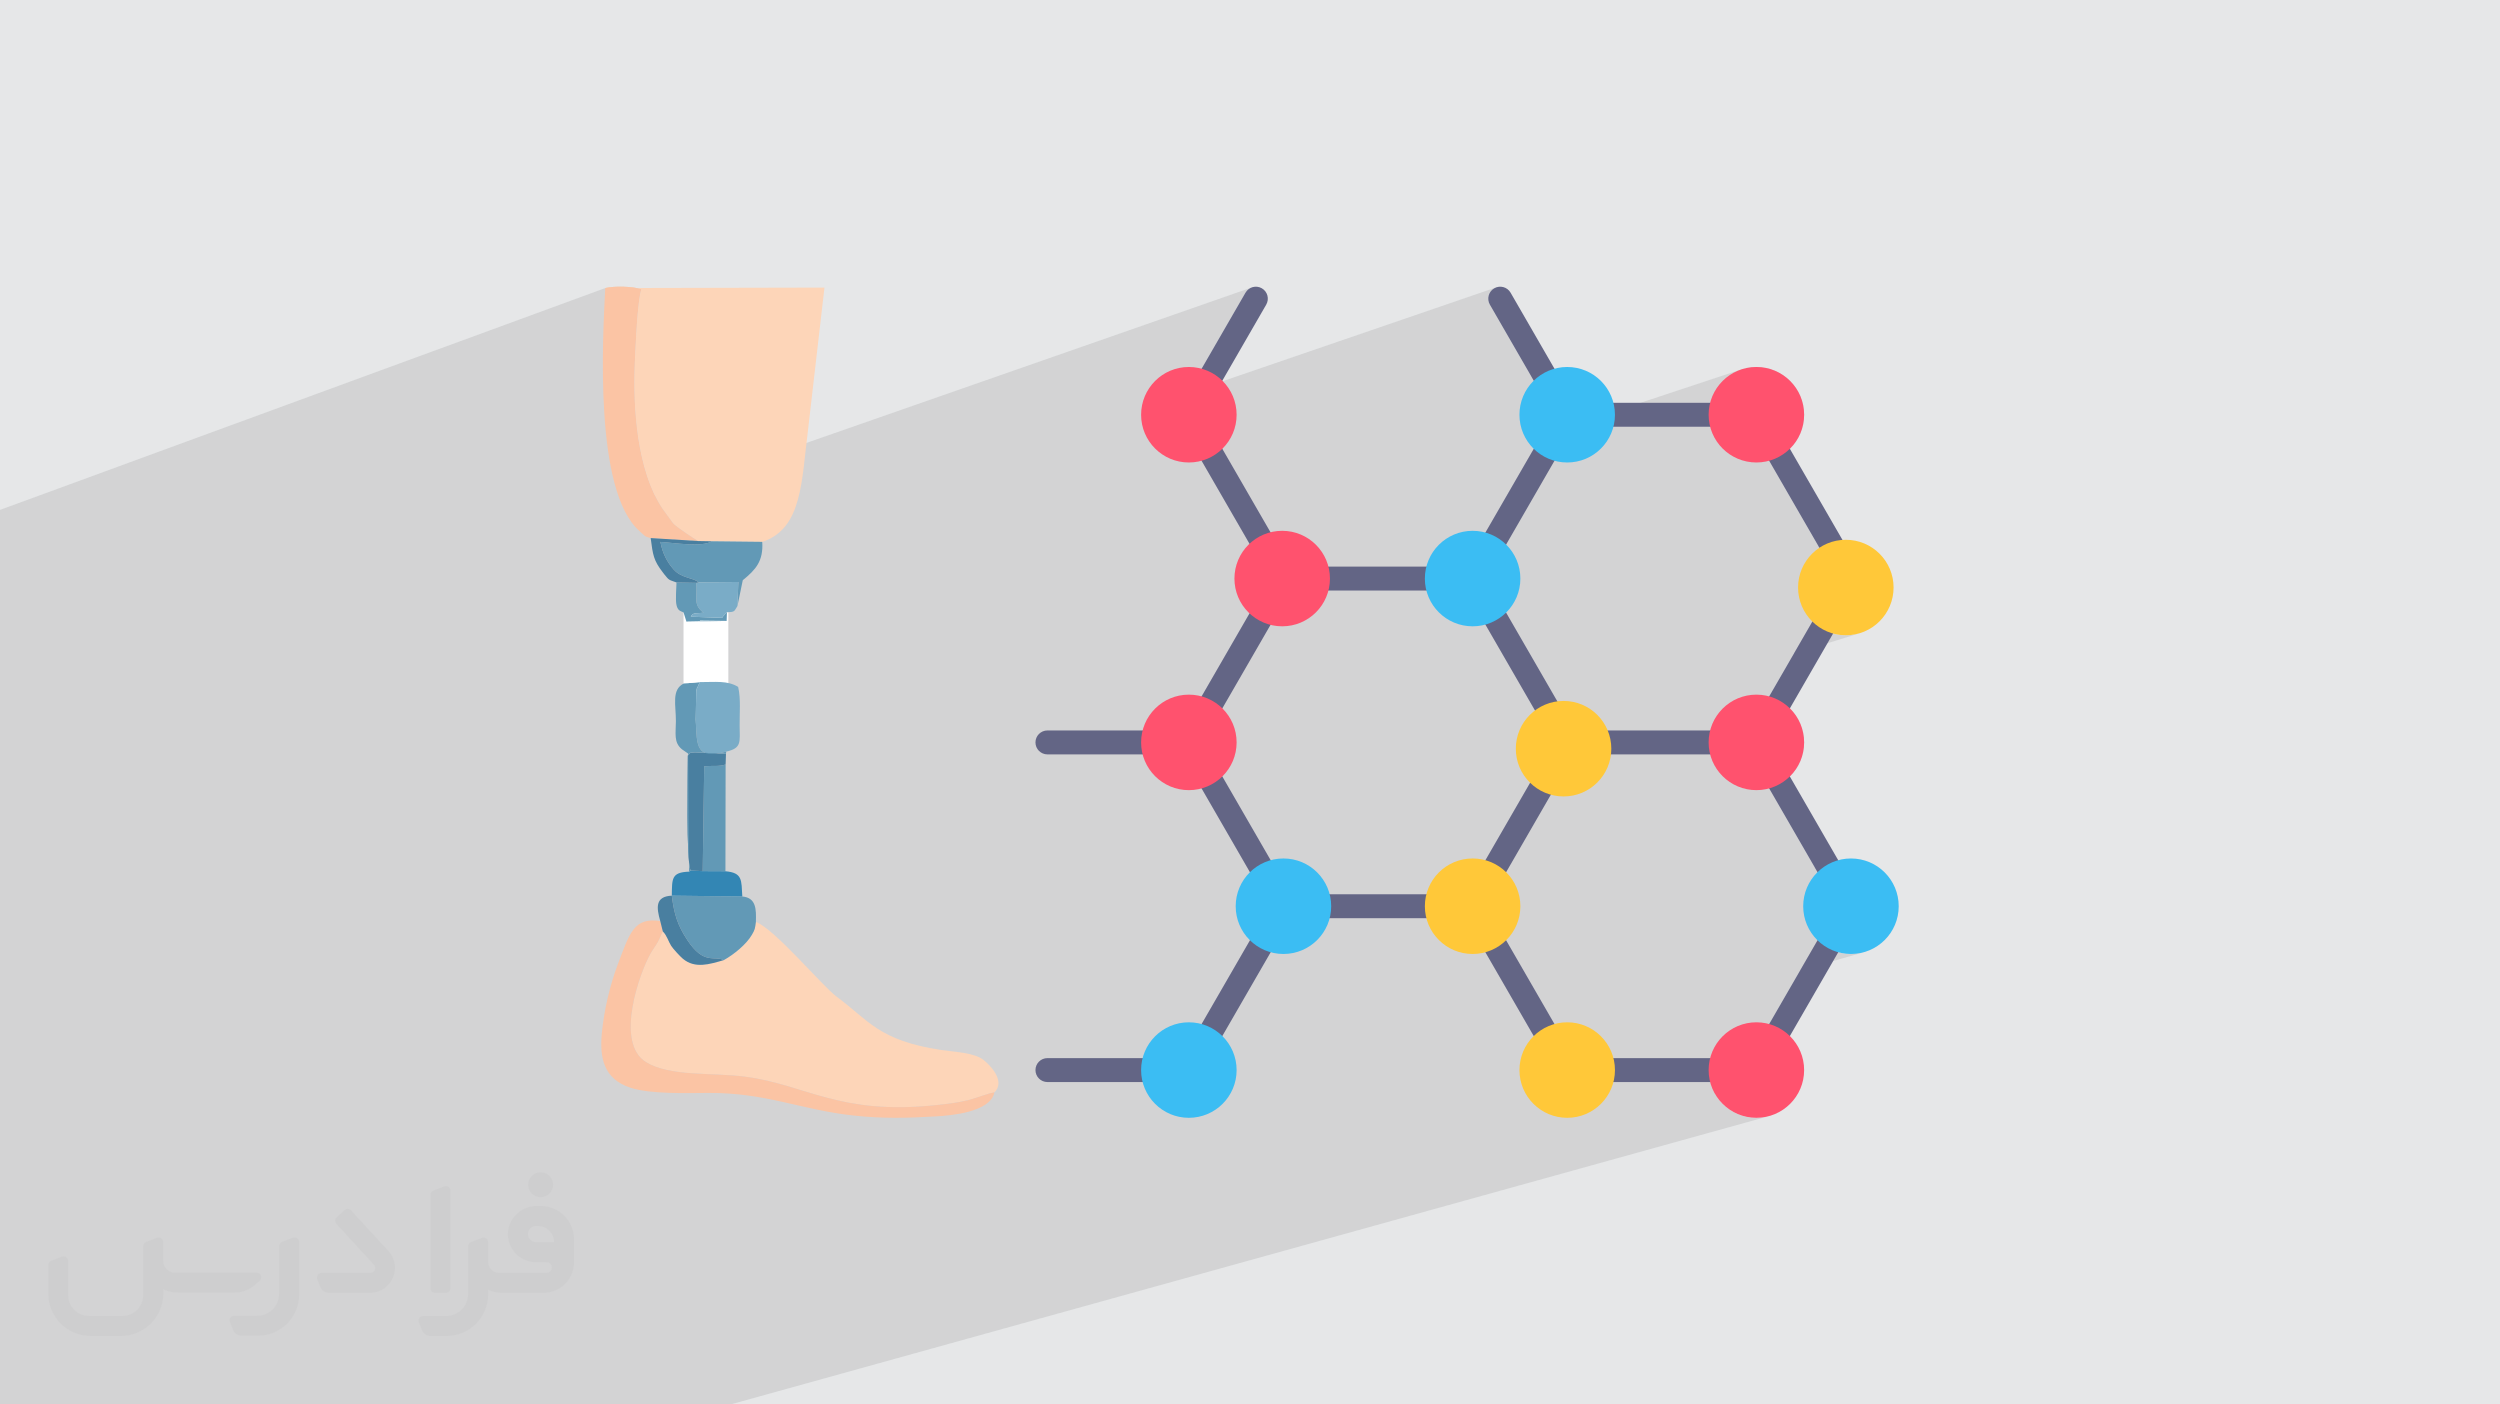 <?xml version="1.0" encoding="UTF-8"?>
<!DOCTYPE svg PUBLIC "-//W3C//DTD SVG 1.0//EN" "http://www.w3.org/TR/2001/REC-SVG-20010904/DTD/svg10.dtd">
<!-- Creator: CorelDRAW -->
<svg xmlns="http://www.w3.org/2000/svg" xml:space="preserve" width="94.192mm" height="52.917mm" version="1.0" style="shape-rendering:geometricPrecision; text-rendering:geometricPrecision; image-rendering:optimizeQuality; fill-rule:evenodd; clip-rule:evenodd"
viewBox="0 0 9404.92 5283.66"
 xmlns:xlink="http://www.w3.org/1999/xlink"
 xmlns:xodm="http://www.corel.com/coreldraw/odm/2003">
 <defs>
  <style type="text/css">
   <![CDATA[
    .fil9 {fill:#3386B4}
    .fil12 {fill:#3BBDF3}
    .fil8 {fill:#497FA0}
    .fil6 {fill:#6299B6}
    .fil7 {fill:#7AACC7}
    .fil5 {fill:#FBC4A4}
    .fil4 {fill:#FDD5B8}
    .fil13 {fill:#FF526E}
    .fil14 {fill:#FFC839}
    .fil10 {fill:white}
    .fil3 {fill:white}
    .fil11 {fill:#636585;fill-rule:nonzero}
    .fil2 {fill:#373435;fill-rule:nonzero;fill-opacity:0.031}
    .fil1 {fill:#2B2A29;fill-opacity:0.102}
    .fil0 {fill:#E6E7E8}
   ]]>
  </style>
 </defs>
 <g id="Layer_x0020_1">
  <polygon class="fil0" points="-0,0 9404.92,0 9404.92,5283.66 -0,5283.66 "/>
  <polygon class="fil1" points="-0,4550.04 -0,4542.66 -0,4469.75 -0,4462.12 -0,4460.84 -0,4410.3 -0,4402 -0,4383.1 -0,4360.92 -0,4358.31 -0,4354.01 -0,4351.49 -0,4348.58 -0,4348.23 -0,4337.16 -0,4321.99 -0,4297.83 -0,4290.51 -0,4263.2 -0,4255.58 -0,4250.83 -0,4244.95 -0,4234.82 -0,4222.38 -0,4173.06 -0,4169.61 -0,4162.76 -0,4146.93 -0,4131.68 -0,4123.68 -0,4120.76 -0,4107.05 -0,4104.88 -0,4101.33 -0,4097.38 -0,4047.43 -0,4042.55 -0,4039.15 -0,4012.43 -0,3996.01 -0,3924.94 -0,3916.61 -0,3915.5 -0,3911.29 -0,3890.34 -0,3803.76 -0,3794.3 -0,3776.39 -0,3767.77 -0,3757.03 -0,3749.27 -0,3739.88 -0,3730.4 -0,3723.56 -0,3722.77 -0,3708.52 -0,3700.52 -0,3692.08 -0,3688.98 -0,3685.9 -0,3685.24 -0,3685.04 -0,3677.49 -0,3662.63 -0,3582.41 -0,3571.88 -0,3567.7 -0,3565.76 -0,3559.26 -0,3555.58 -0,3502.83 -0,3472.59 -0,3466.56 -0,3465 -0,3461.07 -0,3460.95 -0,3455.36 -0,3449.9 -0,3444.55 -0,3434.99 -0,3430.38 -0,3349.88 -0,3259.85 -0,3258.85 -0,3250.74 -0,3242.54 -0,3239.23 -0,3233.34 -0,3228.05 -0,3225.62 -0,3219.02 -0,3213.44 -0,3201.95 -0,3200.75 -0,3193.64 -0,3176.53 -0,3137.08 -0,3134.61 -0,3095.35 -0,3087.97 -0,3086.82 -0,3062.22 -0,3061.31 -0,3054.26 -0,3030.85 -0,3021.36 -0,3018.91 -0,3012.39 -0,3011.88 -0,3011.59 -0,3008.69 -0,2959.04 -0,2957.93 -0,2939.92 -0,2913.56 -0,2896.89 -0,2871.07 -0,2856.7 -0,2832.36 -0,2831.79 -0,2779.17 -0,2735.83 -0,2725.44 -0,2226.79 -0,1969.44 -0,1918.2 2276.87,1083.72 2283.73,1082.28 2291.27,1081.07 2299.38,1080.1 2307.97,1079.37 2316.93,1078.87 2326.18,1078.59 2335.6,1078.53 2345.12,1078.7 2354.62,1079.1 2364,1079.71 2373.19,1080.53 2382.06,1081.58 2390.53,1082.85 2398.5,1084.33 2405.86,1086.01 2412.53,1087.9 2409.82,1097.91 2407.3,1110.53 2404.95,1125.42 2402.76,1142.22 2400.74,1160.59 2398.87,1180.19 2397.16,1200.67 2395.59,1221.69 2394.18,1242.89 2392.9,1263.94 2391.76,1284.48 2390.75,1304.17 2389.86,1322.66 2389.1,1339.6 2388.45,1354.66 2387.91,1367.48 2387.33,1383.48 2386.88,1399.82 2386.59,1416.49 2386.46,1433.45 2386.5,1450.67 2386.72,1468.14 2387.14,1485.8 2387.77,1503.65 2388.6,1521.65 2389.66,1539.77 2390.96,1557.99 2392.51,1576.27 2394.31,1594.6 2396.37,1612.92 2398.72,1631.23 2401.34,1649.5 2404.28,1667.7 2407.52,1685.78 2411.07,1703.74 2414.95,1721.53 2419.18,1739.15 2423.75,1756.54 2428.68,1773.68 2433.99,1790.57 2439.67,1807.14 2445.74,1823.39 2452.22,1839.28 2459.11,1854.78 2464.13,1865.15 4712.82,1080.06 4704.72,1083.08 4697.3,1087.63 4690.8,1093.64 4685.47,1101.04 4467,1479.54 5629.55,1080.81 5621.23,1084.57 5613.83,1089.9 5607.82,1096.39 5603.27,1103.81 5600.25,1111.91 5598.82,1120.42 5599.05,1129.12 5601.01,1137.75 5604.75,1146.06 5760.62,1416.1 5842.38,1388.65 5825.86,1394.69 5810.14,1402.26 5795.33,1411.25 5781.49,1421.59 5769.87,1432.14 5843.86,1560.32 5798.51,1638.88 6554.03,1388.66 6571.26,1384.22 6589.11,1381.51 6607.51,1380.58 6625.87,1381.51 6643.69,1384.22 6660.91,1388.66 6677.4,1394.69 6693.1,1402.26 6707.9,1411.25 6721.72,1421.6 6734.47,1433.19 6746.07,1445.95 6756.4,1459.79 6765.4,1474.61 6772.96,1490.32 6779,1506.84 6783.42,1524.07 6786.14,1541.93 6787.06,1560.32 6786.14,1578.68 6783.42,1596.5 6779,1613.71 6772.96,1630.2 6765.4,1645.9 6756.4,1660.71 6746.07,1674.52 6734.47,1687.28 6721.72,1698.87 6707.9,1709.2 6693.1,1718.2 6677.4,1725.76 6660.91,1731.8 6655.52,1733.55 6840.78,2054.42 6890.43,2038.68 6873.93,2044.72 6858.24,2052.28 6844.41,2060.69 6911.35,2176.62 6818.02,2338.27 6829.61,2348.82 6843.44,2359.18 6858.25,2368.18 6873.94,2375.76 6890.44,2381.81 6907.64,2386.25 6925.47,2388.97 6943.83,2389.9 6962.22,2388.97 6980.07,2386.25 6997.31,2381.81 6748.33,2458.96 6655.43,2619.88 6660.91,2621.29 6677.4,2627.32 6693.1,2634.89 6707.89,2643.89 6721.72,2654.23 6734.47,2665.82 6746.06,2678.58 6756.39,2692.42 6765.39,2707.24 6772.95,2722.96 6778.99,2739.47 6783.41,2756.71 6786.14,2774.56 6787.06,2792.95 6786.14,2811.31 6783.42,2829.14 6779,2846.34 6772.96,2862.84 6765.4,2878.53 6756.4,2893.34 6746.07,2907.16 6734.47,2919.91 6721.72,2931.5 6707.9,2941.84 6693.1,2950.83 6677.4,2958.39 6660.91,2964.43 6655.46,2966.07 6826.43,3262.18 6909.92,3237.61 6893.41,3243.64 6877.71,3251.21 6862.88,3260.2 6849.05,3270.55 6837.38,3281.15 6911.35,3409.27 6837.44,3537.28 6849.05,3547.83 6862.88,3558.16 6877.71,3567.16 6893.41,3574.72 6909.92,3580.76 6927.13,3585.18 6944.97,3587.9 6963.33,3588.83 6981.69,3587.9 6999.51,3585.18 7016.73,3580.76 6861.23,3625.44 8452.6,5283.66 6861.23,3625.44 6771.69,3651.17 6581.51,3980.56 6427.87,4023.92 6427.78,4025.6 6428.71,4043.96 6431.42,4061.78 6433.7,4070.62 6607.52,4070.62 6613.48,4070.22 6619.26,4069.06 6452.3,4115.86 6458.45,4125.98 6468.79,4139.8 6480.39,4152.55 6493.15,4164.15 6506.98,4174.48 6521.8,4183.48 6537.51,4191.04 6554.03,4197.08 6571.26,4201.5 6589.11,4204.22 6607.51,4205.14 6625.87,4204.22 6643.69,4201.5 6660.91,4197.08 2747.58,5283.66 2725.01,5283.66 2285.92,5283.66 2280.24,5283.66 2088.35,5283.66 2065.42,5283.66 1968.57,5283.66 1963.2,5283.66 1626.6,5283.66 1532.09,5283.66 1518.16,5283.66 1316.9,5283.66 1090.26,5283.66 1067.72,5283.66 887.84,5283.66 769.77,5283.66 746.05,5283.66 472.75,5283.66 360.41,5283.66 325.05,5283.66 319.15,5283.66 13.92,5283.66 13.57,5283.66 -0,5283.66 -0,5271.48 -0,5255.99 -0,5238.74 -0,5233.66 -0,5231.9 -0,5215.55 -0,5215.46 -0,5215.14 -0,5213.92 -0,5199.56 -0,5179.86 -0,5164.78 -0,5150.07 -0,5149 -0,5112.36 -0,5097.9 -0,5041.77 -0,5017.39 -0,4968.45 -0,4921.07 -0,4919.82 -0,4915.94 -0,4904 -0,4897.01 -0,4896.77 -0,4857.64 -0,4851.94 -0,4836.77 -0,4813.84 -0,4806.91 -0,4795.96 -0,4757.88 -0,4738.92 -0,4709.09 -0,4701.58 -0,4678.25 -0,4659.07 -0,4646.88 -0,4639.54 -0,4597.77 -0,4586.48 -0,4552.28 "/>
  <g id="_2287285396992">
   <path class="fil2" d="M1125.4 4672.59l0 197.03c0,20.41 -3.74,40.82 -11.66,59.56 -7.92,18.74 -19.16,36.25 -33.74,50.4 -14.58,14.58 -31.65,25.82 -50.4,33.74 -18.74,7.92 -39.15,11.66 -59.56,11.66l-60.82 0c-7.08,0 -14.16,-2.08 -19.99,-6.25 -5.83,-4.16 -10.41,-9.58 -12.92,-16.25l-11.24 -29.16c-0.83,-2.5 -1.25,-5.41 -1.25,-8.33 0,-2.92 1.25,-5.42 2.92,-7.92 1.67,-2.5 3.74,-4.16 6.25,-5.41 2.5,-1.25 5.41,-2.09 7.91,-1.67l86.23 0c22.08,0 42.91,-8.75 58.73,-24.57 15.41,-15.42 24.15,-36.65 24.15,-58.73l0 -179.12c0,-3.33 1.26,-6.66 3.33,-9.58 2.09,-2.92 5,-5 7.92,-6.25l40.82 -15.83c2.5,-0.84 5.41,-1.25 8.33,-0.84 2.92,0.42 5.42,1.26 7.5,2.92 2.09,1.67 4.17,3.75 5.42,6.25 1.25,2.92 2.08,5.83 2.08,8.33z"/>
   <path class="fil2" d="M2033.88 4536.8l-15 0c-59.57,0 -109.13,48.73 -108.31,107.88 0.42,27.5 12.08,54.16 31.66,73.32 19.57,19.57 46.23,30.4 74.14,30.4l39.57 0c5.42,0 10.41,2.08 14.17,5.83 3.74,3.74 5.83,8.75 5.83,14.16 0,5.42 -2.09,10.41 -5.83,14.17 -3.75,3.74 -8.75,5.83 -14.17,5.83l-179.11 0c-10.83,0 -20.83,-4.58 -28.33,-12.08 -7.5,-7.5 -11.66,-17.91 -12.08,-28.33l0 -74.98c0,-2.92 -0.83,-5.41 -2.08,-7.92 -1.25,-2.5 -3.33,-4.57 -5.42,-6.24 -2.08,-1.67 -4.99,-2.51 -7.5,-2.92 -2.92,-0.42 -5.41,0 -8.33,0.83l-41.24 15.83c-2.92,1.25 -5.83,3.33 -7.92,6.25 -2.08,2.92 -2.92,6.25 -2.92,9.58l0 179.12c0,22.08 -8.75,43.32 -24.15,58.73 -15.42,15.42 -36.65,24.57 -58.73,24.57l-86.64 0.01c-2.92,0 -5.42,0.83 -7.92,2.08 -2.5,1.25 -4.58,3.33 -6.25,5.42 -1.66,2.5 -2.5,4.99 -2.92,7.5 -0.41,2.92 0,5.41 1.26,8.33l11.24 29.16c2.5,6.67 7.08,12.5 12.91,16.66 5.83,4.16 12.91,6.25 20,5.83l60.81 0c41.24,0 80.81,-16.25 109.97,-45.82 29.16,-29.16 45.81,-68.74 45.81,-109.97l0 -18.32c15.84,7.91 33.33,12.08 50.82,12.08l157.03 0c30.41,0 59.99,-12.08 81.65,-33.74 21.66,-21.67 33.74,-50.82 33.74,-81.65l0 -85.81c0,-33.32 -13.33,-65.39 -36.65,-89.14 -23.74,-23.74 -55.82,-36.65 -89.14,-36.65zm50.39 136.2l-66.64 0c-7.92,0 -15.42,-2.5 -21.25,-7.91 -5.83,-5.42 -9.59,-12.5 -10.41,-20.42 0,-4.16 0.42,-8.75 2.08,-12.91 1.67,-4.16 3.75,-7.91 6.67,-10.82 5.83,-5.42 13.75,-8.76 21.66,-8.76l7.09 0c16.25,0 31.65,6.25 42.9,17.91 11.66,11.25 17.91,26.66 17.91,42.91z"/>
   <path class="fil2" d="M1694.39 4478.9l0 367.39c0,2.08 -0.42,4.57 -1.25,6.66 -0.84,2.09 -2.09,4.16 -3.75,5.83 -1.67,1.67 -3.33,2.92 -5.41,3.74 -2.09,0.84 -4.16,1.26 -6.67,1.26l-40.82 0c-2.08,0 -4.58,-0.42 -6.66,-1.26 -2.09,-0.83 -4.16,-2.08 -5.42,-3.74 -1.66,-1.67 -2.92,-3.74 -3.74,-5.83 -0.83,-2.09 -1.25,-4.58 -1.25,-6.66l0 -351.57c0,-3.32 0.83,-6.66 2.92,-9.58 2.08,-2.92 4.58,-5 7.91,-6.25l40.83 -15.83c2.5,-0.84 5.41,-1.25 8.33,-1.25 2.92,0.41 5.41,1.25 7.5,2.92 2.5,1.66 4.16,3.74 5.41,6.24 1.25,2.09 2.09,5 2.09,7.92z"/>
   <path class="fil2" d="M1391.56 4863.79l-153.7 0c-7.08,0 -14.17,-2.09 -20,-6.25 -5.83,-4.16 -10.41,-9.99 -13.33,-16.66l-11.24 -28.74c-0.83,-2.51 -1.25,-5.42 -0.83,-8.34 0.41,-2.92 1.25,-5.41 2.92,-7.91 1.66,-2.51 3.74,-4.16 6.24,-5.42 2.51,-1.25 5.42,-2.08 7.92,-2.08l184.11 0c3.33,0 6.66,-1.25 9.58,-2.92 2.93,-2.09 5,-4.58 6.67,-7.92 1.25,-3.33 1.67,-6.66 1.25,-9.99 -0.42,-3.33 -2.08,-6.67 -4.16,-9.17l-141.63 -154.12c-2.92,-3.33 -4.58,-7.92 -4.58,-12.5 0,-4.58 2.09,-8.75 5.83,-12.08l29.58 -27.49c3.33,-2.92 7.92,-4.58 12.5,-4.58 4.58,0.42 8.75,2.09 12.08,5.83l140.37 152.87c55.41,59.57 12.5,157.46 -69.56,157.46z"/>
   <path class="fil2" d="M977.53 4817.97l-20 17.07c-20.83,17.91 -47.49,27.91 -74.98,27.91l-211.19 0c-19.57,0 -39.15,-4.16 -57.06,-12.49l0 16.25c0,20.82 -4.16,41.65 -12.08,60.81 -7.91,19.16 -19.57,36.65 -34.57,51.65 -14.58,14.58 -32.07,26.24 -51.65,34.58 -19.16,7.91 -39.99,12.07 -60.82,12.07l-114.55 0.01c-20.83,0 -41.66,-4.17 -60.82,-12.08 -19.16,-7.92 -36.65,-19.58 -51.65,-34.58 -14.58,-14.58 -26.24,-32.07 -34.57,-51.65 -7.92,-19.16 -12.08,-39.98 -12.08,-60.81l0 -107.89c0,-3.33 1.25,-6.66 2.92,-9.58 2.09,-2.92 4.58,-5 7.92,-6.25l40.82 -15.83c2.5,-0.84 5.41,-1.26 8.33,-0.84 2.92,0.42 5.42,1.25 7.5,2.92 2.09,1.67 4.16,3.75 5.42,6.25 1.25,2.5 2.08,5 2.08,7.92l0 128.71c0,20.83 8.34,40.82 22.92,55.41 14.58,14.58 34.57,22.91 55.4,22.91l125.79 0c20.83,0 40.41,-8.34 54.99,-22.92 14.58,-14.58 22.92,-34.57 22.92,-55.4l0 -184.11c0,-3.33 1.25,-6.67 2.92,-9.59 2.08,-2.92 4.57,-4.99 7.91,-6.24l40.82 -15.84c2.51,-0.83 5.42,-1.25 8.34,-0.83 2.92,0.42 5.41,1.25 7.91,2.92 2.51,1.67 4.17,3.74 5.42,6.25 1.25,2.5 2.08,5.41 2.08,7.91l0 70.4c0,11.66 4.58,23.32 12.92,31.65 8.33,8.34 19.57,13.33 31.65,13.33l307.4 0c3.33,0 7.09,0.84 9.59,2.92 2.92,2.09 5,5 6.25,7.92 1.25,3.33 1.25,6.66 0.41,10.41 0,3.74 -2.08,6.66 -4.57,8.75z"/>
   <path class="fil2" d="M2033.88 4503.89c25.82,0 47.07,-21.25 47.07,-47.07 0,-25.83 -21.25,-47.07 -47.07,-47.07 -25.83,0 -47.08,21.24 -47.08,47.07 0,25.82 21.25,47.07 47.08,47.07z"/>
  </g>
  <rect class="fil3" x="2571.38" y="2303.74" width="168.63" height="418.18"/>
  <g id="_2287285432992">
   <path class="fil4" d="M2625.64 2035.35l52.38 1 189.49 2.14c151.01,-49.2 147.69,-228.39 172.6,-423.92l61.56 -532.74 -824.8 1.9c34.63,-8.31 102.14,-6.47 135.65,4.18 -14.9,45.8 -22.05,217.77 -24.61,279.58 -7,168.67 8.47,401.75 103.06,544.9l32.17 44.28c6.46,9.38 8,12.15 17.55,20.18 13.67,11.46 64.26,46.04 84.94,58.51z"/>
   <path class="fil4" d="M2722.77 3611.91c-53.37,15.41 -108.19,33.23 -153.95,-5.32 -10.71,-9.03 -36.64,-37.18 -43.77,-48.32 -10.51,-16.42 -16.42,-39.87 -31.56,-54.33 -4.17,6.14 -11.77,26.8 -18.38,38.94 -8.57,15.71 -18.07,27.33 -26.6,42.09 -40.77,70.54 -137.69,337.32 -18.08,410.72 89.5,54.93 246.93,38.67 370.07,54.45 231.26,29.63 355.21,146.44 722.26,107.08 43.29,-4.64 76.08,-8.19 117.89,-18.07 29.93,-7.08 87.92,-30.16 100.15,-29.16 43.19,-42.99 -15.41,-102.31 -40.26,-122.11 -35.85,-28.57 -110.22,-30.33 -159.96,-37.87 -235.91,-35.78 -272.49,-111.64 -392.91,-200.37 -54.18,-39.92 -232.81,-254.8 -304.06,-281.43 -3.56,25.65 -2.88,27.5 -14.91,48.26 -20.63,35.6 -67.19,73.99 -105.93,95.45z"/>
   <path class="fil5" d="M3740.79 4109.99c-12.23,-1.01 -70.21,22.08 -100.15,29.16 -41.81,9.89 -74.6,13.43 -117.89,18.07 -367.04,39.36 -491,-77.45 -722.26,-107.08 -123.14,-15.78 -280.57,0.48 -370.07,-54.45 -119.61,-73.4 -22.69,-340.17 18.08,-410.72 8.53,-14.76 18.03,-26.38 26.6,-42.09 6.61,-12.14 14.21,-32.8 18.38,-38.94l-9.65 -38.76c-99.55,-16.1 -115.91,47.01 -160,163.46 -30.22,79.85 -51.89,175.22 -59.72,258.03 -8.66,91.62 6.02,172.46 108.18,205.54 74.55,24.15 208.8,19.91 291.25,19.35 218.26,-1.47 347.4,63.18 547.29,85.03 108.76,11.88 200.15,9.81 310.35,3.24 54.13,-3.24 204.04,-14.99 219.6,-89.84z"/>
   <path class="fil5" d="M2447.79 2024.15l177.85 11.2c-20.68,-12.47 -71.27,-47.05 -84.94,-58.51 -9.56,-8.03 -11.09,-10.8 -17.55,-20.18l-32.17 -44.28c-94.6,-143.14 -110.06,-376.22 -103.06,-544.9 2.57,-61.81 9.72,-233.78 24.61,-279.58 -33.52,-10.65 -101.03,-12.49 -135.65,-4.18 -9.49,188.67 -42.88,763.52 128.95,914.24 19.98,17.52 17.47,20.52 41.97,26.19z"/>
   <path class="fil6" d="M2722.77 3611.91c38.74,-21.46 85.3,-59.85 105.93,-95.45 12.03,-20.76 11.34,-22.61 14.91,-48.26 1.39,-47.16 1.65,-90.93 -51.04,-95.65l-265.28 -3.13c8.55,69.29 21.71,111.46 58.24,166.77 63.14,95.6 100.64,57.18 137.24,75.71z"/>
   <path class="fil6" d="M2628.33 2190.84l149.24 -1.51 -3.34 90.58 20.02 -97.1c49.07,-39.92 77.91,-72.14 73.27,-144.33l-189.49 -2.14c-38.52,23.38 -141.95,5.49 -193.66,2.35 8.39,44.93 26.4,77.25 50.15,103.93 29.55,33.17 73.94,30.12 93.81,48.22z"/>
   <path class="fil7" d="M2732.06 2827.57c58.39,-13.13 51.07,-34.5 50.4,-99.05 -0.49,-47.53 4.92,-98.22 -5.54,-144.43 -40.84,-24.95 -85.46,-17.78 -143.82,-18.09 -1.24,2.25 -2.66,4.85 -3.52,6.83 -0.86,1.95 -2.29,4.44 -3.27,6.86 -0.95,2.36 -1.92,4.22 -2.86,6.86 -7.99,22.39 3.6,-19.57 -4.19,13.7l-1.92 105.52c4,104.15 1.59,151.59 114.72,121.81z"/>
   <path class="fil6" d="M2643.59 3277.19l85.46 0.43 0.71 -401.66c-25.32,8.71 -48.98,3.61 -80.59,6.78l-5.58 394.45z"/>
   <path class="fil8" d="M2597.71 3275.05l45.88 2.14 5.58 -394.45c31.61,-3.17 55.27,1.93 80.59,-6.78l1.32 -39.99 -116.55 -5.59c-22.32,3.01 -11.91,-3.93 -26.96,12.13 0.05,71.97 -6.74,389.83 10.14,432.55z"/>
   <path class="fil9" d="M2527.28 3369.44l265.28 3.13c-3.74,-61.75 1.62,-89.27 -63.51,-94.95l-85.46 -0.43 -45.88 -2.14 -5.55 4.07c-67.05,2.5 -63.66,26.45 -64.87,90.31z"/>
   <path class="fil7" d="M2734.76 2302.84c30.81,0.1 26.83,-3.4 39.47,-22.93l3.34 -90.58 -149.24 1.51 -8.84 1.81c5.02,56.8 -13.92,80.39 27.1,112.44 -25.89,3.24 -40.32,-2.31 -47.87,14.96l118.05 4.21c0.81,-1.45 1.92,-3.57 2.46,-4.33l15.53 -17.08z"/>
   <path class="fil6" d="M2592.16 3279.13l5.55 -4.07c-16.88,-42.72 -10.09,-360.57 -10.14,-432.55 15.05,-16.07 4.64,-9.13 26.96,-12.13l116.55 5.59 0.99 -8.4c-113.13,29.78 -110.71,-17.65 -114.72,-121.81l1.92 -105.52c7.8,-33.27 -3.79,8.69 4.19,-13.7 0.94,-2.64 1.91,-4.5 2.86,-6.86 0.98,-2.42 2.41,-4.91 3.27,-6.86 0.87,-1.98 2.29,-4.58 3.52,-6.83l-60.83 5.34c-47.11,23.45 -29.24,80.87 -29.62,141.95 -0.3,47.2 -8.62,79.62 22.6,105.47l23.47 16.16 3.42 444.22z"/>
   <path class="fil8" d="M2483.84 3465.18l9.65 38.76c15.15,14.46 21.05,37.91 31.56,54.33 7.13,11.13 33.06,39.29 43.77,48.32 45.76,38.55 100.58,20.73 153.95,5.32 -36.6,-18.52 -74.1,19.89 -137.24,-75.71 -36.53,-55.31 -49.69,-97.48 -58.24,-166.77 -62.49,3.03 -58.25,43.9 -43.44,95.75z"/>
   <path class="fil6" d="M2582.49 2338.93l151.1 -3.09 1.17 -33 -15.53 17.08c-0.54,0.76 -1.65,2.89 -2.46,4.33l-118.05 -4.21c7.55,-17.26 21.98,-11.72 47.87,-14.96 -41.02,-32.05 -22.08,-55.64 -27.1,-112.44l-74.52 -1.48c-0.89,17.93 -3.5,64.46 -0.93,80.24 4.32,26.5 15.06,26.48 27.34,32.33l11.1 35.19z"/>
   <path class="fil8" d="M2544.98 2191.17l74.52 1.48 8.84 -1.81c-19.87,-18.09 -64.26,-15.05 -93.81,-48.22 -23.75,-26.68 -41.77,-59 -50.15,-103.93 51.71,3.15 155.14,21.04 193.66,-2.35l-52.38 -1 -177.85 -11.2c8.39,63.33 10.35,83.44 45.73,129.17l6.51 8.54c17.64,21.51 14.52,18.46 44.94,29.32z"/>
   <path class="fil10" d="M2572.28 2571.34l60.83 -5.34c-6.96,-50.45 -6.33,-181.4 0.07,-231.36l100.42 1.21 -151.1 3.09c12.78,72.44 -16.7,159.71 12.59,229.67l-22.81 2.74z"/>
   <g>
    <path class="fil11" d="M6659.5 2792.95l342.83 -593.8c8.05,-13.94 8.05,-31.09 0,-45.03l-355.83 -616.31c-8.04,-13.94 -22.91,-22.52 -38.99,-22.52l-685.66 0 -239.11 -414.24c-12.43,-21.54 -39.97,-28.94 -61.51,-16.49 -21.54,12.43 -28.92,39.97 -16.48,61.5l239.11 414.25 -164.92 285.65 -164.91 285.64 -659.85 0 -329.83 -571.29 239.11 -414.25c12.43,-21.54 5.05,-49.08 -16.49,-61.51 -21.53,-12.43 -49.07,-5.05 -61.51,16.49l-252.11 436.77c-8.04,13.93 -8.04,31.09 0,45.02l342.83 593.8 -329.83 571.3 -505.92 0c-24.86,0 -45.02,20.16 -45.02,45.02 0,24.87 20.16,45.03 45.02,45.03l505.92 0 164.92 285.64 164.91 285.65 -329.83 571.3 -505.92 0c-24.86,0 -45.02,20.16 -45.02,45.03 0,24.86 20.16,45.02 45.02,45.02l531.92 0c16.09,0 30.95,-8.59 38.99,-22.52l342.83 -593.8 659.85 0 342.83 593.8c8.04,13.93 22.91,22.52 38.99,22.52l711.66 0c16.09,0 30.94,-8.59 38.99,-22.52l355.83 -616.32c8.05,-13.94 8.05,-31.1 0,-45.03l-342.84 -593.8zm251.85 -616.33l-329.84 571.3 -659.66 0 -164.91 -285.64 -164.92 -285.65 164.92 -285.65 164.91 -285.64 659.66 -0.01 329.84 571.29zm-1397.31 45.03l164.91 285.65 164.92 285.65 -164.92 285.64 -164.91 285.65 -659.85 0 -164.91 -285.65 -164.92 -285.64 329.83 -571.3 659.85 0 0 0zm1067.47 1758.91l-659.66 0 -329.83 -571.3 164.91 -285.65 164.92 -285.64 659.66 0 329.84 571.29 -329.84 571.3z"/>
    <g>
     <path class="fil12" d="M5007.92 3409.27c0,99.17 -80.39,179.56 -179.74,179.56 -99.16,0 -179.55,-80.39 -179.55,-179.56 0,-99.35 80.39,-179.74 179.55,-179.74 99.35,0 179.74,80.39 179.74,179.74zm-535.56 436.59c-99.17,0 -179.56,80.57 -179.56,179.74 0,99.16 80.4,179.55 179.56,179.55 99.35,0 179.74,-80.39 179.74,-179.55 0,-99.17 -80.4,-179.74 -179.74,-179.74zm1423.49 -2465.28c-99.35,0 -179.74,80.38 -179.74,179.73 0,99.17 80.39,179.56 179.74,179.56 99.17,0 179.56,-80.39 179.56,-179.56 -0.01,-99.34 -80.4,-179.73 -179.56,-179.73zm-355.83 616.32c-99.35,0 -179.74,80.39 -179.74,179.74 0,99.16 80.39,179.55 179.74,179.55 99.17,0 179.56,-80.39 179.56,-179.55 0,-99.35 -80.4,-179.74 -179.56,-179.74zm1423.31 1232.63c-99.16,0 -179.73,80.39 -179.73,179.74 0,99.17 80.57,179.56 179.73,179.56 99.17,0 179.56,-80.39 179.56,-179.56 0,-99.35 -80.38,-179.74 -179.56,-179.74z"/>
     <path class="fil13" d="M4652.1 2792.95c0,99.17 -80.4,179.56 -179.74,179.56 -99.17,0 -179.56,-80.39 -179.56,-179.56 0,-99.35 80.4,-179.73 179.56,-179.73 99.34,-0.01 179.74,80.38 179.74,179.73zm-179.74 -1053.09c99.35,0 179.74,-80.39 179.74,-179.55 0,-99.35 -80.4,-179.74 -179.74,-179.74 -99.17,0 -179.56,80.39 -179.56,179.74 0,99.16 80.4,179.55 179.56,179.55zm351.27 257.03c-99.35,0 -179.74,80.39 -179.74,179.74 0,99.16 80.39,179.55 179.74,179.55 99.17,0 179.56,-80.39 179.56,-179.55 0,-99.35 -80.4,-179.74 -179.56,-179.74zm1783.88 -257.03c99.17,0 179.56,-80.39 179.56,-179.55 0,-99.35 -80.39,-179.74 -179.56,-179.74 -99.35,0 -179.73,80.39 -179.73,179.74 0,99.16 80.38,179.55 179.73,179.55zm0 873.35c-99.35,0 -179.73,80.39 -179.73,179.74 0,99.16 80.38,179.55 179.73,179.55 99.17,0 179.56,-80.39 179.56,-179.55 -0.01,-99.35 -80.39,-179.74 -179.56,-179.74zm0 1232.64c-99.35,0 -179.73,80.57 -179.73,179.74 0,99.16 80.38,179.55 179.73,179.55 99.17,0 179.56,-80.39 179.56,-179.55 0,-99.17 -80.39,-179.74 -179.56,-179.74z"/>
     <path class="fil14" d="M5702.44 2816.65c0,-99.35 80.4,-179.74 179.74,-179.74 99.17,0 179.56,80.39 179.56,179.74 0,99.17 -80.4,179.56 -179.56,179.56 -99.34,0 -179.74,-80.39 -179.74,-179.56zm1241.39 -786.03c-99.17,0 -179.56,80.39 -179.56,179.55 0,99.17 80.4,179.74 179.56,179.74 99.35,0 179.74,-80.57 179.74,-179.74 0.01,-99.15 -80.39,-179.55 -179.74,-179.55zm-1047.97 1815.24c-99.35,0 -179.74,80.57 -179.74,179.74 0,99.16 80.39,179.55 179.74,179.55 99.17,0 179.56,-80.39 179.56,-179.55 0,-99.17 -80.4,-179.74 -179.56,-179.74zm-355.83 -616.33c-99.35,0 -179.74,80.39 -179.74,179.74 0,99.17 80.39,179.56 179.74,179.56 99.17,0 179.56,-80.39 179.56,-179.56 0,-99.35 -80.4,-179.74 -179.56,-179.74z"/>
    </g>
   </g>
  </g>
 </g>
</svg>
